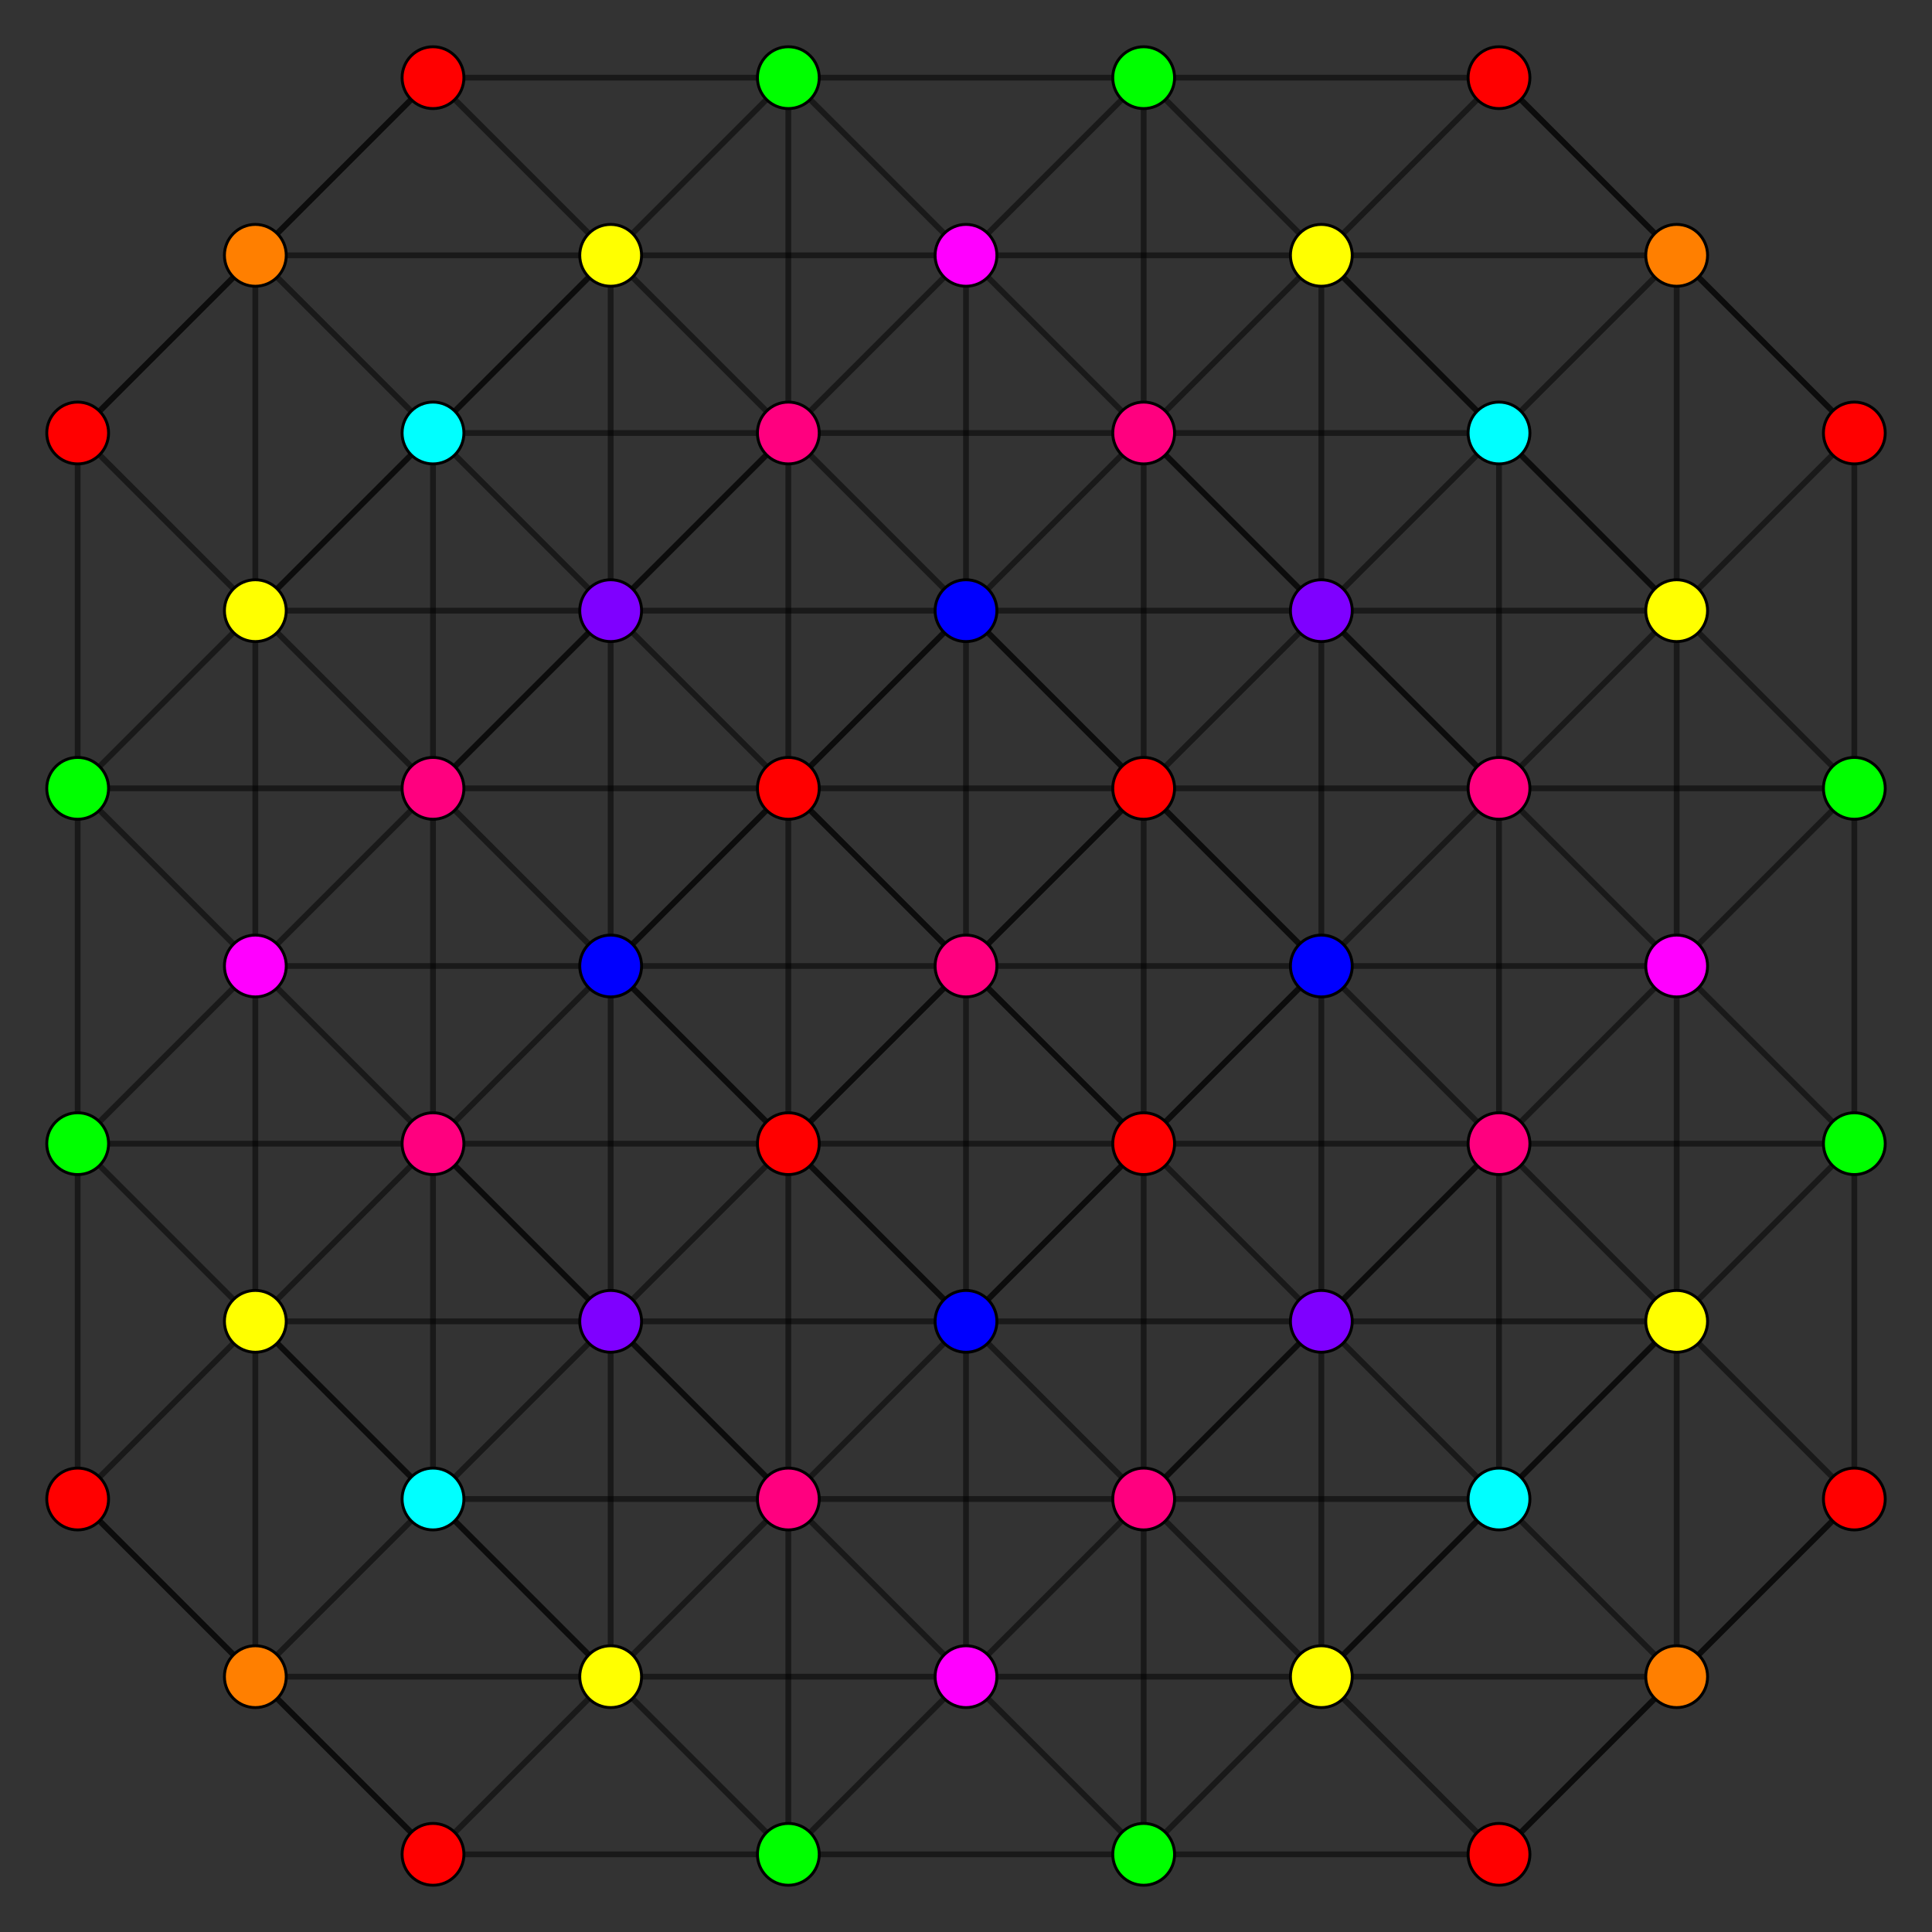 <?xml version="1.0" encoding="UTF-8" standalone="no"?>
<svg
xmlns="http://www.w3.org/2000/svg"
version="1.0"
width="2000" height="2000"
id="2_21_t3_D3.svg">
<rect width="100%" height="100%" fill="#333333" stroke="none"/>
<!-- v=1080 e=6480 -->
<!-- Projection: Point overlap:4 7 10 12 16 20 24 30 36 40 , visible v=57 e=243 -->
<g style="stroke:#000000;stroke-width:6.0;stroke-opacity:0.50;">
<line x1="632.160" y1="632.160" x2="632.160" y2="632.160"/>
<line x1="632.160" y1="632.160" x2="448.240" y2="448.240"/>
<line x1="632.160" y1="632.160" x2="632.160" y2="1000.000"/>
<line x1="632.160" y1="632.160" x2="448.240" y2="816.080"/>
<line x1="632.160" y1="632.160" x2="1000.000" y2="632.160"/>
<line x1="632.160" y1="632.160" x2="816.080" y2="448.240"/>
<line x1="448.240" y1="448.240" x2="448.240" y2="448.240"/>
<line x1="448.240" y1="448.240" x2="448.240" y2="816.080"/>
<line x1="448.240" y1="448.240" x2="264.320" y2="632.160"/>
<line x1="448.240" y1="448.240" x2="264.320" y2="264.320"/>
<line x1="448.240" y1="448.240" x2="816.080" y2="448.240"/>
<line x1="448.240" y1="448.240" x2="632.160" y2="264.320"/>
<line x1="632.160" y1="1367.840" x2="632.160" y2="1367.840"/>
<line x1="632.160" y1="1367.840" x2="448.240" y2="1551.760"/>
<line x1="632.160" y1="1367.840" x2="632.160" y2="1000.000"/>
<line x1="632.160" y1="1367.840" x2="448.240" y2="1183.920"/>
<line x1="632.160" y1="1367.840" x2="1000.000" y2="1367.840"/>
<line x1="632.160" y1="1367.840" x2="816.080" y2="1551.760"/>
<line x1="448.240" y1="1551.760" x2="448.240" y2="1551.760"/>
<line x1="448.240" y1="1551.760" x2="448.240" y2="1183.920"/>
<line x1="448.240" y1="1551.760" x2="264.320" y2="1367.840"/>
<line x1="448.240" y1="1551.760" x2="264.320" y2="1735.680"/>
<line x1="448.240" y1="1551.760" x2="816.080" y2="1551.760"/>
<line x1="448.240" y1="1551.760" x2="632.160" y2="1735.680"/>
<line x1="632.160" y1="1000.000" x2="448.240" y2="816.080"/>
<line x1="632.160" y1="1000.000" x2="1000.000" y2="632.160"/>
<line x1="632.160" y1="1000.000" x2="1000.000" y2="1367.840"/>
<line x1="632.160" y1="1000.000" x2="816.080" y2="816.080"/>
<line x1="632.160" y1="1000.000" x2="448.240" y2="1183.920"/>
<line x1="632.160" y1="1000.000" x2="816.080" y2="1183.920"/>
<line x1="448.240" y1="816.080" x2="448.240" y2="1183.920"/>
<line x1="448.240" y1="816.080" x2="448.240" y2="816.080"/>
<line x1="448.240" y1="816.080" x2="264.320" y2="1000.000"/>
<line x1="448.240" y1="816.080" x2="816.080" y2="448.240"/>
<line x1="448.240" y1="816.080" x2="816.080" y2="816.080"/>
<line x1="448.240" y1="1183.920" x2="448.240" y2="1183.920"/>
<line x1="448.240" y1="1183.920" x2="264.320" y2="1000.000"/>
<line x1="448.240" y1="1183.920" x2="816.080" y2="1551.760"/>
<line x1="448.240" y1="1183.920" x2="816.080" y2="1183.920"/>
<line x1="264.320" y1="632.160" x2="264.320" y2="1000.000"/>
<line x1="264.320" y1="632.160" x2="264.320" y2="264.320"/>
<line x1="264.320" y1="632.160" x2="80.400" y2="816.080"/>
<line x1="264.320" y1="632.160" x2="632.160" y2="264.320"/>
<line x1="264.320" y1="632.160" x2="448.240" y2="816.080"/>
<line x1="264.320" y1="1000.000" x2="264.320" y2="1000.000"/>
<line x1="264.320" y1="1000.000" x2="264.320" y2="1367.840"/>
<line x1="264.320" y1="1000.000" x2="80.400" y2="816.080"/>
<line x1="264.320" y1="1000.000" x2="80.400" y2="1183.920"/>
<line x1="264.320" y1="1000.000" x2="632.160" y2="1000.000"/>
<line x1="264.320" y1="1367.840" x2="264.320" y2="1735.680"/>
<line x1="264.320" y1="1367.840" x2="80.400" y2="1183.920"/>
<line x1="264.320" y1="1367.840" x2="632.160" y2="1735.680"/>
<line x1="264.320" y1="1367.840" x2="448.240" y2="1183.920"/>
<line x1="264.320" y1="264.320" x2="264.320" y2="264.320"/>
<line x1="264.320" y1="264.320" x2="80.400" y2="448.240"/>
<line x1="264.320" y1="264.320" x2="632.160" y2="264.320"/>
<line x1="264.320" y1="264.320" x2="448.240" y2="80.400"/>
<line x1="264.320" y1="1735.680" x2="264.320" y2="1735.680"/>
<line x1="264.320" y1="1735.680" x2="80.400" y2="1551.760"/>
<line x1="264.320" y1="1735.680" x2="632.160" y2="1735.680"/>
<line x1="264.320" y1="1735.680" x2="448.240" y2="1919.600"/>
<line x1="80.400" y1="816.080" x2="80.400" y2="816.080"/>
<line x1="80.400" y1="816.080" x2="80.400" y2="448.240"/>
<line x1="80.400" y1="816.080" x2="80.400" y2="1183.920"/>
<line x1="80.400" y1="816.080" x2="448.240" y2="816.080"/>
<line x1="80.400" y1="448.240" x2="80.400" y2="448.240"/>
<line x1="80.400" y1="448.240" x2="448.240" y2="80.400"/>
<line x1="80.400" y1="448.240" x2="264.320" y2="632.160"/>
<line x1="80.400" y1="1183.920" x2="80.400" y2="1183.920"/>
<line x1="80.400" y1="1183.920" x2="80.400" y2="1551.760"/>
<line x1="80.400" y1="1183.920" x2="448.240" y2="1183.920"/>
<line x1="80.400" y1="1551.760" x2="80.400" y2="1551.760"/>
<line x1="80.400" y1="1551.760" x2="448.240" y2="1919.600"/>
<line x1="80.400" y1="1551.760" x2="264.320" y2="1367.840"/>
<line x1="1367.840" y1="632.160" x2="1367.840" y2="632.160"/>
<line x1="1367.840" y1="632.160" x2="1551.760" y2="448.240"/>
<line x1="1367.840" y1="632.160" x2="1367.840" y2="1000.000"/>
<line x1="1367.840" y1="632.160" x2="1551.760" y2="816.080"/>
<line x1="1367.840" y1="632.160" x2="1000.000" y2="632.160"/>
<line x1="1367.840" y1="632.160" x2="1183.920" y2="448.240"/>
<line x1="1551.760" y1="448.240" x2="1551.760" y2="448.240"/>
<line x1="1551.760" y1="448.240" x2="1551.760" y2="816.080"/>
<line x1="1551.760" y1="448.240" x2="1735.680" y2="632.160"/>
<line x1="1551.760" y1="448.240" x2="1735.680" y2="264.320"/>
<line x1="1551.760" y1="448.240" x2="1183.920" y2="448.240"/>
<line x1="1551.760" y1="448.240" x2="1367.840" y2="264.320"/>
<line x1="1367.840" y1="1367.840" x2="1367.840" y2="1367.840"/>
<line x1="1367.840" y1="1367.840" x2="1551.760" y2="1551.760"/>
<line x1="1367.840" y1="1367.840" x2="1367.840" y2="1000.000"/>
<line x1="1367.840" y1="1367.840" x2="1551.760" y2="1183.920"/>
<line x1="1367.840" y1="1367.840" x2="1000.000" y2="1367.840"/>
<line x1="1367.840" y1="1367.840" x2="1183.920" y2="1551.760"/>
<line x1="1551.760" y1="1551.760" x2="1551.760" y2="1551.760"/>
<line x1="1551.760" y1="1551.760" x2="1551.760" y2="1183.920"/>
<line x1="1551.760" y1="1551.760" x2="1735.680" y2="1367.840"/>
<line x1="1551.760" y1="1551.760" x2="1735.680" y2="1735.680"/>
<line x1="1551.760" y1="1551.760" x2="1183.920" y2="1551.760"/>
<line x1="1551.760" y1="1551.760" x2="1367.840" y2="1735.680"/>
<line x1="1367.840" y1="1000.000" x2="1551.760" y2="1183.920"/>
<line x1="1367.840" y1="1000.000" x2="1000.000" y2="632.160"/>
<line x1="1367.840" y1="1000.000" x2="1000.000" y2="1367.840"/>
<line x1="1367.840" y1="1000.000" x2="1183.920" y2="1183.920"/>
<line x1="1367.840" y1="1000.000" x2="1551.760" y2="816.080"/>
<line x1="1367.840" y1="1000.000" x2="1183.920" y2="816.080"/>
<line x1="1551.760" y1="816.080" x2="1551.760" y2="1183.920"/>
<line x1="1551.760" y1="816.080" x2="1551.760" y2="816.080"/>
<line x1="1551.760" y1="816.080" x2="1735.680" y2="1000.000"/>
<line x1="1551.760" y1="816.080" x2="1183.920" y2="448.240"/>
<line x1="1551.760" y1="816.080" x2="1183.920" y2="816.080"/>
<line x1="1551.760" y1="1183.920" x2="1551.760" y2="1183.920"/>
<line x1="1551.760" y1="1183.920" x2="1735.680" y2="1000.000"/>
<line x1="1551.760" y1="1183.920" x2="1183.920" y2="1551.760"/>
<line x1="1551.760" y1="1183.920" x2="1183.920" y2="1183.920"/>
<line x1="1735.680" y1="632.160" x2="1735.680" y2="1000.000"/>
<line x1="1735.680" y1="632.160" x2="1735.680" y2="264.320"/>
<line x1="1735.680" y1="632.160" x2="1919.600" y2="816.080"/>
<line x1="1735.680" y1="632.160" x2="1367.840" y2="264.320"/>
<line x1="1735.680" y1="632.160" x2="1551.760" y2="816.080"/>
<line x1="1735.680" y1="1000.000" x2="1735.680" y2="1000.000"/>
<line x1="1735.680" y1="1000.000" x2="1735.680" y2="1367.840"/>
<line x1="1735.680" y1="1000.000" x2="1919.600" y2="816.080"/>
<line x1="1735.680" y1="1000.000" x2="1919.600" y2="1183.920"/>
<line x1="1735.680" y1="1000.000" x2="1367.840" y2="1000.000"/>
<line x1="1735.680" y1="1367.840" x2="1735.680" y2="1735.680"/>
<line x1="1735.680" y1="1367.840" x2="1919.600" y2="1183.920"/>
<line x1="1735.680" y1="1367.840" x2="1367.840" y2="1735.680"/>
<line x1="1735.680" y1="1367.840" x2="1551.760" y2="1183.920"/>
<line x1="1735.680" y1="264.320" x2="1735.680" y2="264.320"/>
<line x1="1735.680" y1="264.320" x2="1919.600" y2="448.240"/>
<line x1="1735.680" y1="264.320" x2="1367.840" y2="264.320"/>
<line x1="1735.680" y1="264.320" x2="1551.760" y2="80.400"/>
<line x1="1735.680" y1="1735.680" x2="1735.680" y2="1735.680"/>
<line x1="1735.680" y1="1735.680" x2="1919.600" y2="1551.760"/>
<line x1="1735.680" y1="1735.680" x2="1367.840" y2="1735.680"/>
<line x1="1735.680" y1="1735.680" x2="1551.760" y2="1919.600"/>
<line x1="1919.600" y1="816.080" x2="1919.600" y2="816.080"/>
<line x1="1919.600" y1="816.080" x2="1919.600" y2="448.240"/>
<line x1="1919.600" y1="816.080" x2="1919.600" y2="1183.920"/>
<line x1="1919.600" y1="816.080" x2="1551.760" y2="816.080"/>
<line x1="1919.600" y1="448.240" x2="1919.600" y2="448.240"/>
<line x1="1919.600" y1="448.240" x2="1551.760" y2="80.400"/>
<line x1="1919.600" y1="448.240" x2="1735.680" y2="632.160"/>
<line x1="1919.600" y1="1183.920" x2="1919.600" y2="1183.920"/>
<line x1="1919.600" y1="1183.920" x2="1919.600" y2="1551.760"/>
<line x1="1919.600" y1="1183.920" x2="1551.760" y2="1183.920"/>
<line x1="1919.600" y1="1551.760" x2="1919.600" y2="1551.760"/>
<line x1="1919.600" y1="1551.760" x2="1551.760" y2="1919.600"/>
<line x1="1919.600" y1="1551.760" x2="1735.680" y2="1367.840"/>
<line x1="1000.000" y1="632.160" x2="816.080" y2="448.240"/>
<line x1="1000.000" y1="632.160" x2="816.080" y2="816.080"/>
<line x1="1000.000" y1="632.160" x2="1183.920" y2="448.240"/>
<line x1="1000.000" y1="632.160" x2="1183.920" y2="816.080"/>
<line x1="816.080" y1="448.240" x2="1183.920" y2="448.240"/>
<line x1="816.080" y1="448.240" x2="816.080" y2="448.240"/>
<line x1="816.080" y1="448.240" x2="1000.000" y2="264.320"/>
<line x1="816.080" y1="448.240" x2="816.080" y2="816.080"/>
<line x1="1183.920" y1="448.240" x2="1183.920" y2="448.240"/>
<line x1="1183.920" y1="448.240" x2="1000.000" y2="264.320"/>
<line x1="1183.920" y1="448.240" x2="1183.920" y2="816.080"/>
<line x1="632.160" y1="264.320" x2="1000.000" y2="264.320"/>
<line x1="632.160" y1="264.320" x2="816.080" y2="448.240"/>
<line x1="632.160" y1="264.320" x2="816.080" y2="80.400"/>
<line x1="1000.000" y1="264.320" x2="1000.000" y2="264.320"/>
<line x1="1000.000" y1="264.320" x2="1367.840" y2="264.320"/>
<line x1="1000.000" y1="264.320" x2="1000.000" y2="632.160"/>
<line x1="1000.000" y1="264.320" x2="816.080" y2="80.400"/>
<line x1="1000.000" y1="264.320" x2="1183.920" y2="80.400"/>
<line x1="1367.840" y1="264.320" x2="1183.920" y2="448.240"/>
<line x1="1367.840" y1="264.320" x2="1183.920" y2="80.400"/>
<line x1="1000.000" y1="1367.840" x2="1183.920" y2="1551.760"/>
<line x1="1000.000" y1="1367.840" x2="1183.920" y2="1183.920"/>
<line x1="1000.000" y1="1367.840" x2="816.080" y2="1551.760"/>
<line x1="1000.000" y1="1367.840" x2="816.080" y2="1183.920"/>
<line x1="816.080" y1="1551.760" x2="1183.920" y2="1551.760"/>
<line x1="816.080" y1="1551.760" x2="816.080" y2="1551.760"/>
<line x1="816.080" y1="1551.760" x2="1000.000" y2="1735.680"/>
<line x1="816.080" y1="1551.760" x2="816.080" y2="1183.920"/>
<line x1="1183.920" y1="1551.760" x2="1183.920" y2="1551.760"/>
<line x1="1183.920" y1="1551.760" x2="1000.000" y2="1735.680"/>
<line x1="1183.920" y1="1551.760" x2="1183.920" y2="1183.920"/>
<line x1="632.160" y1="1735.680" x2="1000.000" y2="1735.680"/>
<line x1="632.160" y1="1735.680" x2="816.080" y2="1551.760"/>
<line x1="632.160" y1="1735.680" x2="816.080" y2="1919.600"/>
<line x1="1000.000" y1="1735.680" x2="1000.000" y2="1735.680"/>
<line x1="1000.000" y1="1735.680" x2="1367.840" y2="1735.680"/>
<line x1="1000.000" y1="1735.680" x2="1000.000" y2="1367.840"/>
<line x1="1000.000" y1="1735.680" x2="816.080" y2="1919.600"/>
<line x1="1000.000" y1="1735.680" x2="1183.920" y2="1919.600"/>
<line x1="1367.840" y1="1735.680" x2="1183.920" y2="1551.760"/>
<line x1="1367.840" y1="1735.680" x2="1183.920" y2="1919.600"/>
<line x1="816.080" y1="816.080" x2="1183.920" y2="1183.920"/>
<line x1="816.080" y1="816.080" x2="1000.000" y2="1000.000"/>
<line x1="1183.920" y1="1183.920" x2="1000.000" y2="1000.000"/>
<line x1="816.080" y1="1183.920" x2="1183.920" y2="816.080"/>
<line x1="816.080" y1="1183.920" x2="1000.000" y2="1000.000"/>
<line x1="1183.920" y1="816.080" x2="1000.000" y2="1000.000"/>
<line x1="632.160" y1="1000.000" x2="1000.000" y2="1000.000"/>
<line x1="1000.000" y1="632.160" x2="1000.000" y2="1000.000"/>
<line x1="1000.000" y1="1000.000" x2="1000.000" y2="1367.840"/>
<line x1="1000.000" y1="1000.000" x2="1367.840" y2="1000.000"/>
<line x1="1000.000" y1="1000.000" x2="1000.000" y2="1000.000"/>
<line x1="816.080" y1="448.240" x2="816.080" y2="80.400"/>
<line x1="816.080" y1="816.080" x2="816.080" y2="1183.920"/>
<line x1="816.080" y1="816.080" x2="1183.920" y2="816.080"/>
<line x1="816.080" y1="816.080" x2="816.080" y2="816.080"/>
<line x1="816.080" y1="816.080" x2="632.160" y2="632.160"/>
<line x1="816.080" y1="1183.920" x2="816.080" y2="1183.920"/>
<line x1="816.080" y1="1183.920" x2="1183.920" y2="1183.920"/>
<line x1="816.080" y1="1183.920" x2="632.160" y2="1367.840"/>
<line x1="1183.920" y1="448.240" x2="1183.920" y2="80.400"/>
<line x1="1183.920" y1="816.080" x2="1183.920" y2="816.080"/>
<line x1="1183.920" y1="816.080" x2="1183.920" y2="1183.920"/>
<line x1="1183.920" y1="816.080" x2="1367.840" y2="632.160"/>
<line x1="816.080" y1="1551.760" x2="816.080" y2="1919.600"/>
<line x1="1183.920" y1="1183.920" x2="1183.920" y2="1183.920"/>
<line x1="1183.920" y1="1183.920" x2="1367.840" y2="1367.840"/>
<line x1="1183.920" y1="1551.760" x2="1183.920" y2="1919.600"/>
<line x1="448.240" y1="80.400" x2="448.240" y2="80.400"/>
<line x1="448.240" y1="80.400" x2="816.080" y2="80.400"/>
<line x1="448.240" y1="80.400" x2="632.160" y2="264.320"/>
<line x1="816.080" y1="80.400" x2="816.080" y2="80.400"/>
<line x1="816.080" y1="80.400" x2="1183.920" y2="80.400"/>
<line x1="1183.920" y1="80.400" x2="1183.920" y2="80.400"/>
<line x1="1183.920" y1="80.400" x2="1551.760" y2="80.400"/>
<line x1="1551.760" y1="80.400" x2="1551.760" y2="80.400"/>
<line x1="1551.760" y1="80.400" x2="1367.840" y2="264.320"/>
<line x1="448.240" y1="1919.600" x2="448.240" y2="1919.600"/>
<line x1="448.240" y1="1919.600" x2="816.080" y2="1919.600"/>
<line x1="448.240" y1="1919.600" x2="632.160" y2="1735.680"/>
<line x1="816.080" y1="1919.600" x2="816.080" y2="1919.600"/>
<line x1="816.080" y1="1919.600" x2="1183.920" y2="1919.600"/>
<line x1="1183.920" y1="1919.600" x2="1183.920" y2="1919.600"/>
<line x1="1183.920" y1="1919.600" x2="1551.760" y2="1919.600"/>
<line x1="1551.760" y1="1919.600" x2="1551.760" y2="1919.600"/>
<line x1="1551.760" y1="1919.600" x2="1367.840" y2="1735.680"/>
<line x1="264.320" y1="632.160" x2="632.160" y2="632.160"/>
<line x1="632.160" y1="632.160" x2="632.160" y2="264.320"/>
<line x1="264.320" y1="1367.840" x2="632.160" y2="1367.840"/>
<line x1="632.160" y1="1367.840" x2="632.160" y2="1735.680"/>
<line x1="1367.840" y1="632.160" x2="1367.840" y2="264.320"/>
<line x1="1367.840" y1="632.160" x2="1735.680" y2="632.160"/>
<line x1="1367.840" y1="1367.840" x2="1367.840" y2="1735.680"/>
<line x1="1367.840" y1="1367.840" x2="1735.680" y2="1367.840"/>
</g>
<g style="stroke:#000000;stroke-width:3.0;fill:#ff0000">
<circle cx="80.400" cy="448.240" r="32.0"/>
<circle cx="80.400" cy="1551.760" r="32.0"/>
<circle cx="1919.600" cy="448.240" r="32.0"/>
<circle cx="1919.600" cy="1551.760" r="32.0"/>
<circle cx="448.240" cy="80.400" r="32.0"/>
<circle cx="1551.760" cy="80.400" r="32.0"/>
<circle cx="448.240" cy="1919.600" r="32.0"/>
<circle cx="1551.760" cy="1919.600" r="32.0"/>
</g>
<g style="stroke:#000000;stroke-width:3.0;fill:#ff7f00">
<circle cx="264.320" cy="264.320" r="32.0"/>
<circle cx="264.320" cy="1735.680" r="32.0"/>
<circle cx="1735.680" cy="264.320" r="32.0"/>
<circle cx="1735.680" cy="1735.680" r="32.0"/>
</g>
<g style="stroke:#000000;stroke-width:3.0;fill:#ffff00">
<circle cx="264.320" cy="632.160" r="32.0"/>
<circle cx="264.320" cy="1367.840" r="32.0"/>
<circle cx="1735.680" cy="632.160" r="32.0"/>
<circle cx="1735.680" cy="1367.840" r="32.0"/>
<circle cx="632.160" cy="264.320" r="32.0"/>
<circle cx="1367.840" cy="264.320" r="32.0"/>
<circle cx="632.160" cy="1735.680" r="32.0"/>
<circle cx="1367.840" cy="1735.680" r="32.0"/>
</g>
<g style="stroke:#000000;stroke-width:3.0;fill:#00ff00">
<circle cx="80.400" cy="816.080" r="32.0"/>
<circle cx="80.400" cy="1183.920" r="32.0"/>
<circle cx="1919.600" cy="816.080" r="32.0"/>
<circle cx="1919.600" cy="1183.920" r="32.0"/>
<circle cx="816.080" cy="80.400" r="32.0"/>
<circle cx="1183.920" cy="80.400" r="32.0"/>
<circle cx="816.080" cy="1919.600" r="32.0"/>
<circle cx="1183.920" cy="1919.600" r="32.0"/>
</g>
<g style="stroke:#000000;stroke-width:3.0;fill:#00ffff">
<circle cx="448.240" cy="448.240" r="32.0"/>
<circle cx="448.240" cy="1551.760" r="32.0"/>
<circle cx="1551.760" cy="448.240" r="32.0"/>
<circle cx="1551.760" cy="1551.760" r="32.0"/>
</g>
<g style="stroke:#000000;stroke-width:3.0;fill:#0000ff">
<circle cx="632.160" cy="1000.000" r="32.0"/>
<circle cx="1367.840" cy="1000.000" r="32.0"/>
<circle cx="1000.000" cy="632.160" r="32.0"/>
<circle cx="1000.000" cy="1367.840" r="32.0"/>
</g>
<g style="stroke:#000000;stroke-width:3.0;fill:#7f00ff">
<circle cx="632.160" cy="632.160" r="32.0"/>
<circle cx="632.160" cy="1367.840" r="32.0"/>
<circle cx="1367.840" cy="632.160" r="32.0"/>
<circle cx="1367.840" cy="1367.840" r="32.0"/>
</g>
<g style="stroke:#000000;stroke-width:3.0;fill:#ff00ff">
<circle cx="264.320" cy="1000.000" r="32.0"/>
<circle cx="1735.680" cy="1000.000" r="32.0"/>
<circle cx="1000.000" cy="264.320" r="32.0"/>
<circle cx="1000.000" cy="1735.680" r="32.0"/>
</g>
<g style="stroke:#000000;stroke-width:3.0;fill:#ff007f">
<circle cx="448.240" cy="816.080" r="32.0"/>
<circle cx="448.240" cy="1183.920" r="32.0"/>
<circle cx="1551.760" cy="816.080" r="32.0"/>
<circle cx="1551.760" cy="1183.920" r="32.0"/>
<circle cx="816.080" cy="448.240" r="32.0"/>
<circle cx="1183.920" cy="448.240" r="32.0"/>
<circle cx="816.080" cy="1551.760" r="32.0"/>
<circle cx="1183.920" cy="1551.760" r="32.0"/>
<circle cx="1000.000" cy="1000.000" r="32.0"/>
</g>
<g style="stroke:#000000;stroke-width:3.0;fill:#ff0000">
<circle cx="816.080" cy="816.080" r="32.0"/>
<circle cx="1183.920" cy="1183.920" r="32.0"/>
<circle cx="816.080" cy="1183.920" r="32.0"/>
<circle cx="1183.920" cy="816.080" r="32.0"/>
</g>
</svg>
